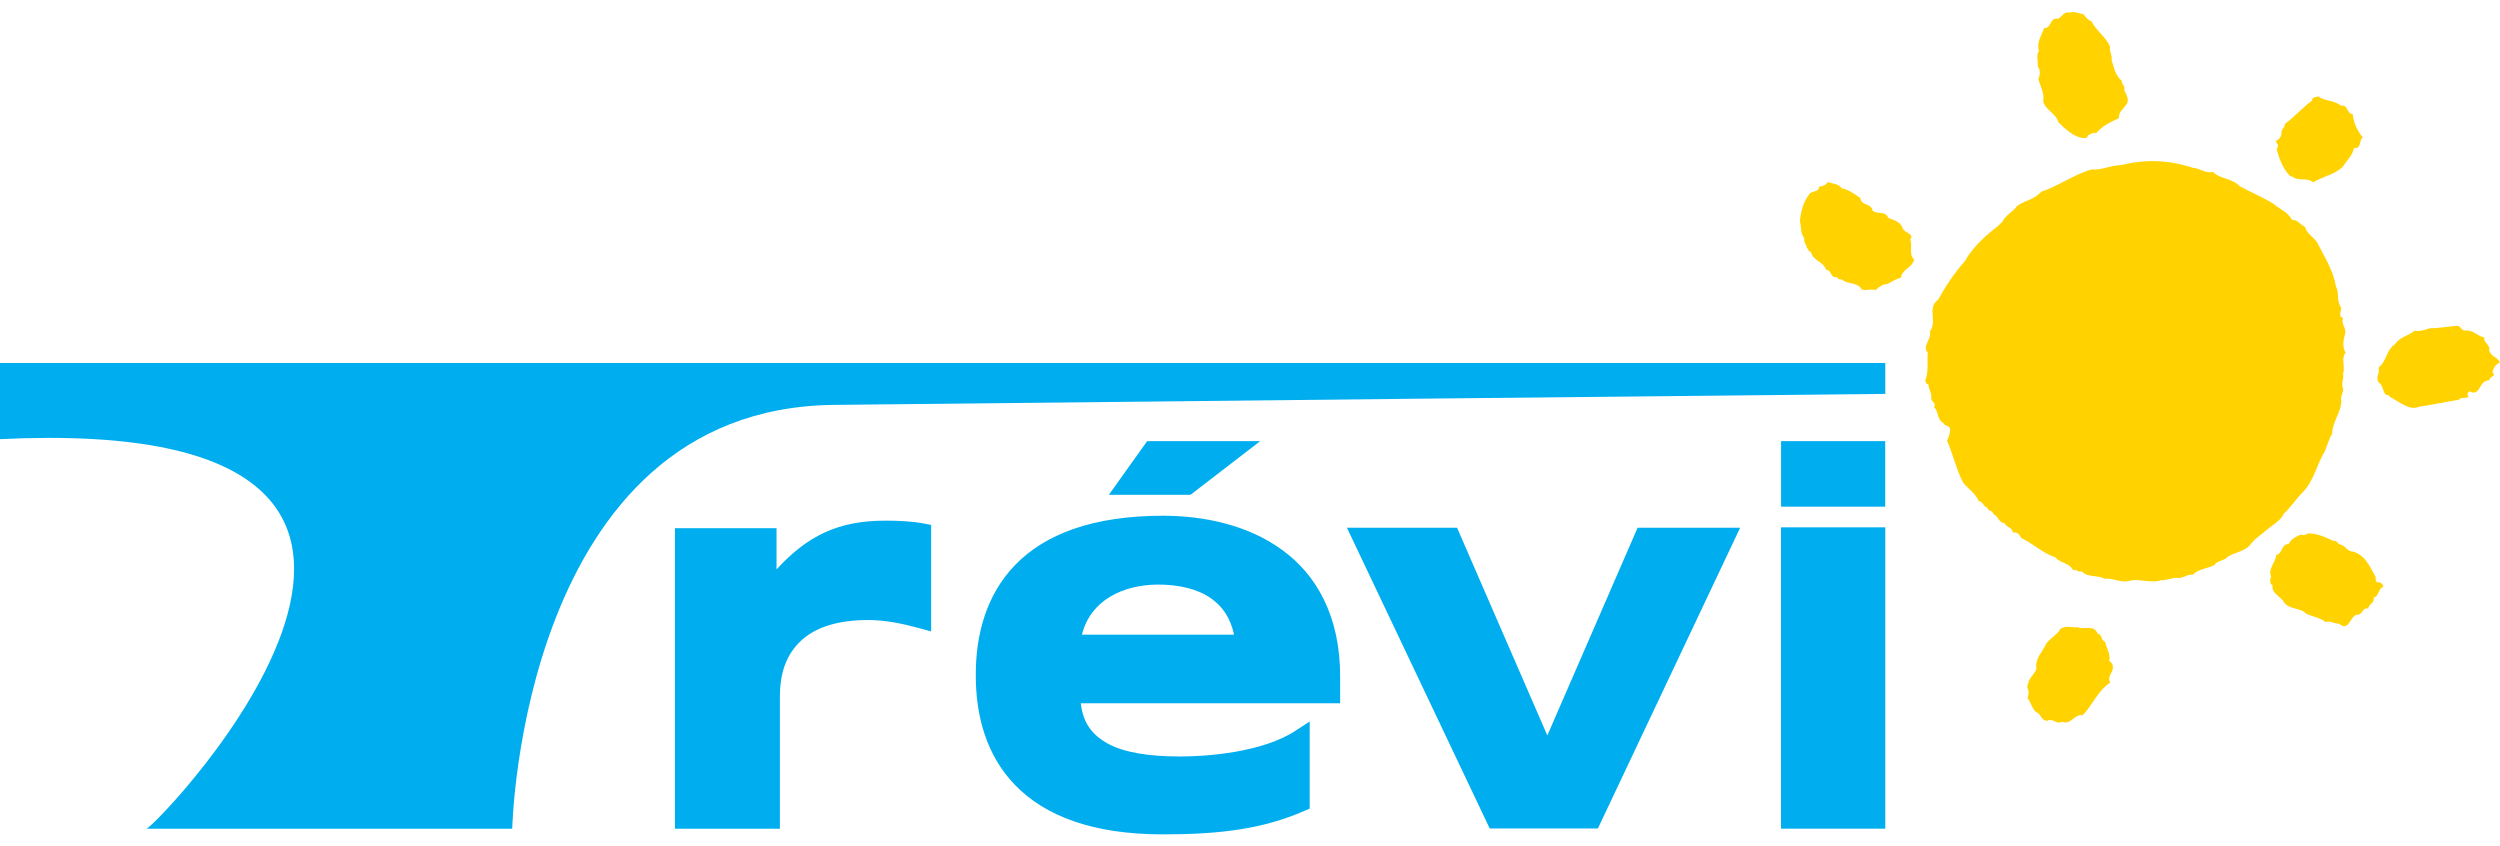 <svg xmlns="http://www.w3.org/2000/svg" fill="none" viewBox="0 0 127 43" height="43" width="127">
<g clip-path="url(#clip0_7034_96675)" id="logo">
<path fill="#FFD200" d="M103.058 35.205C103.054 35.039 102.928 34.86 103.036 34.721C103.058 34.443 103.372 34.25 103.453 33.963C103.367 33.443 103.757 33.134 103.946 32.699C104.147 32.421 104.519 32.233 104.672 31.942C104.963 31.762 105.232 31.888 105.555 31.865C105.864 32.004 106.389 31.708 106.564 32.197C106.815 32.219 106.694 32.52 106.94 32.6C107.003 32.923 107.223 33.215 107.151 33.569C107.2 33.649 107.33 33.681 107.321 33.797C107.42 34.138 106.994 34.344 107.2 34.676C106.559 35.102 106.321 35.788 105.801 36.334C105.358 36.263 105.21 36.855 104.739 36.662C104.501 36.837 104.241 36.442 104.004 36.617C103.672 36.617 103.704 36.263 103.439 36.178C103.21 35.985 103.161 35.64 103.004 35.474L103.058 35.205Z" id="Vector"></path>
<path fill="#FFD200" d="M91.659 12.101C91.435 11.81 91.529 11.559 91.435 11.245C91.479 10.756 91.596 10.299 91.874 9.918C91.999 9.649 92.416 9.806 92.407 9.479C92.56 9.479 92.766 9.407 92.838 9.255C93.093 9.331 93.398 9.326 93.564 9.568C93.896 9.613 94.227 9.878 94.505 10.057C94.537 10.465 95.057 10.299 95.124 10.698C95.384 10.913 95.787 10.689 95.926 11.075C96.227 11.178 96.563 11.276 96.666 11.617C96.76 11.837 97.267 11.868 97.038 12.177C97.172 12.509 96.948 12.886 97.235 13.191C97.141 13.621 96.639 13.643 96.567 14.105C96.271 14.19 96.137 14.289 95.881 14.432C95.626 14.423 95.429 14.602 95.267 14.742C95.003 14.629 94.604 14.863 94.519 14.611C94.241 14.325 93.828 14.441 93.568 14.199C93.461 14.181 93.358 14.217 93.326 14.074C92.95 14.141 93.089 13.737 92.761 13.701C92.623 13.271 92.107 13.271 91.986 12.783C91.869 12.8 91.86 12.652 91.798 12.594C91.771 12.464 91.605 12.262 91.659 12.101Z" id="Vector_2"></path>
<path fill="#FFD200" d="M98.907 22.393C99.324 21.448 98.813 21.748 98.719 21.483C98.392 21.313 98.499 20.928 98.249 20.681C98.379 20.461 98.105 20.425 98.105 20.228C98.145 19.982 97.966 19.758 97.962 19.524C97.85 19.524 97.814 19.395 97.805 19.318C97.984 18.915 97.894 18.359 97.93 17.906C97.616 17.601 98.154 17.211 98.033 16.844C98.437 16.328 97.872 15.638 98.459 15.221C98.845 14.522 99.284 13.863 99.817 13.267C100.243 12.482 101.055 11.823 101.507 11.473C101.507 11.473 101.767 11.236 101.749 11.209C101.938 10.886 102.256 10.77 102.476 10.456C102.906 10.16 103.35 10.138 103.695 9.739C104.529 9.474 105.38 8.847 106.255 8.609C106.757 8.658 107.245 8.385 107.756 8.389C108.98 8.076 110.199 8.125 111.41 8.528C111.732 8.537 112.042 8.829 112.423 8.735C112.772 9.102 113.396 9.048 113.772 9.456C114.382 9.788 114.911 9.999 115.498 10.357C115.789 10.622 116.233 10.761 116.435 11.178C116.686 11.133 116.874 11.42 117.098 11.532C117.174 11.859 117.52 12.034 117.712 12.316C118.107 13.114 118.501 13.657 118.667 14.553C118.833 14.867 118.708 15.221 118.869 15.526C119.057 15.741 118.694 16.01 119.026 16.162C118.914 16.427 119.165 16.633 119.147 16.893C119.057 17.238 118.959 17.579 119.156 17.915C118.905 18.224 119.16 18.637 119.021 18.995C119.093 19.202 118.936 19.439 118.999 19.65C119.124 19.879 118.864 20.107 118.936 20.358C118.959 20.887 118.474 21.448 118.474 22.03C118.295 22.322 118.237 22.609 118.102 22.927C117.69 23.586 117.547 24.424 117 24.984C116.637 25.334 116.386 25.764 116.018 26.092C115.883 26.41 115.525 26.621 115.274 26.818C114.906 27.145 114.615 27.297 114.346 27.629C114.019 28.082 113.369 28.042 113.055 28.387C112.889 28.476 112.593 28.521 112.481 28.714C112.127 28.88 111.665 28.916 111.392 29.194C111.091 29.158 110.845 29.436 110.54 29.346C110.307 29.395 110.074 29.44 109.841 29.489L109.823 29.458C109.28 29.682 108.644 29.342 108.101 29.525C107.658 29.593 107.344 29.355 106.914 29.4C106.483 29.18 106.089 29.369 105.753 29.023C105.582 29.104 105.493 28.893 105.313 28.965C105.112 28.575 104.672 28.624 104.412 28.315C103.785 28.109 103.269 27.611 102.673 27.324C102.606 27.145 102.431 27.002 102.247 27.06C102.238 26.773 101.929 26.813 101.835 26.576C101.543 26.576 101.516 26.217 101.252 26.105C101.252 25.926 100.961 25.966 100.961 25.787C100.75 25.764 100.745 25.46 100.521 25.46C100.382 25.101 99.983 24.819 99.741 24.541C99.383 23.877 99.221 23.075 98.907 22.393Z" id="Vector_3"></path>
<path fill="#FFD200" d="M115.372 29.279C115.193 28.902 115.614 28.575 115.628 28.19C115.982 28.109 115.865 27.652 116.255 27.634C116.443 27.351 116.565 27.302 116.883 27.15C117.053 27.266 117.183 27.073 117.349 27.096C117.788 27.132 118.138 27.289 118.515 27.472C118.721 27.427 118.77 27.661 118.9 27.665C119.142 27.723 119.25 28.028 119.554 28.024C120.128 28.212 120.348 28.696 120.648 29.247C120.738 29.346 120.626 29.481 120.756 29.579C120.917 29.548 121.061 29.669 121.07 29.817C120.819 29.862 120.859 30.31 120.572 30.359C120.662 30.637 120.276 30.709 120.321 30.92C119.994 30.817 120.03 31.278 119.707 31.229C119.357 31.359 119.321 32.108 118.824 31.682C118.582 31.695 118.402 31.516 118.147 31.601C117.873 31.381 117.457 31.319 117.147 31.175C116.847 30.848 116.327 30.991 116.031 30.606C115.888 30.305 115.368 30.144 115.448 29.732C115.26 29.637 115.336 29.427 115.372 29.279Z" id="Vector_4"></path>
<path fill="#FFD200" d="M103.547 4.01C103.632 3.83 103.677 3.566 103.52 3.387C103.551 3.104 103.408 2.804 103.596 2.548L103.556 2.531C103.489 2.06 103.695 1.858 103.843 1.423C104.228 1.464 104.116 0.854 104.551 0.957C104.775 0.832 104.847 0.563 105.147 0.643C105.38 0.554 105.609 0.693 105.833 0.719C105.954 0.867 106.062 1.024 106.246 1.078C106.501 1.585 107.012 1.907 107.191 2.378C107.147 2.643 107.312 2.773 107.268 3.037C107.384 3.409 107.456 3.835 107.792 4.113C107.756 4.301 107.989 4.364 107.909 4.57C108.021 4.821 108.222 5.126 107.971 5.368C107.819 5.574 107.622 5.722 107.635 6.009C107.147 6.229 106.806 6.399 106.479 6.767C106.317 6.713 106.187 6.811 106.053 6.892C106.057 7.031 105.882 7.022 105.82 7.009C105.336 6.964 104.923 6.552 104.569 6.215C104.435 5.731 103.87 5.579 103.794 5.126C103.865 4.727 103.646 4.373 103.547 4.01Z" id="Vector_5"></path>
<path fill="#FFD200" d="M120.836 19.43C120.653 19.157 120.922 18.964 120.827 18.673C121.267 18.332 121.195 17.808 121.661 17.489C121.912 17.113 122.343 17.068 122.665 16.799C122.93 16.844 123.163 16.772 123.396 16.678C123.867 16.678 124.315 16.593 124.79 16.552C125.01 16.53 124.987 16.763 125.207 16.795C125.624 16.732 125.803 17.064 126.211 17.144C126.131 17.413 126.534 17.512 126.444 17.79C126.552 18.139 126.879 18.131 127 18.417C126.794 18.489 126.655 18.686 126.615 18.919C126.866 19.126 126.444 19.094 126.462 19.323C125.902 19.296 126.027 20.188 125.449 19.879C125.337 19.946 125.319 20.072 125.404 20.143C125.261 20.291 125.023 20.13 124.911 20.309C124.216 20.421 123.593 20.556 122.894 20.659C122.401 20.896 121.863 20.381 121.392 20.157C121.361 20.04 121.276 20.076 121.186 20.049C121.038 19.847 121.038 19.529 120.836 19.43Z" id="Vector_6"></path>
<path fill="#FFD200" d="M115.717 7.354L115.601 7.161C115.807 7.089 115.892 6.915 115.905 6.735C115.865 6.578 116.094 6.48 116.067 6.3C116.573 5.933 116.954 5.471 117.461 5.104C117.438 4.911 117.658 4.951 117.761 4.893C118.124 5.166 118.55 5.068 118.918 5.368C119.299 5.31 119.191 5.767 119.518 5.798C119.554 6.233 119.752 6.641 120.029 6.982C119.823 7.121 119.976 7.569 119.586 7.52C119.505 7.905 119.205 8.161 119.012 8.47C118.626 8.86 117.976 8.972 117.506 9.263C117.187 8.977 116.721 9.25 116.416 8.941L116.367 8.972C115.982 8.6 115.793 8.107 115.654 7.556C115.699 7.502 115.744 7.417 115.717 7.354Z" id="Vector_7"></path>
<path fill="#00AEEF" d="M0 18.44C2.448 18.44 67.559 18.44 95.773 18.44V20.009C95.773 20.009 52.215 20.457 42.353 20.569C26.461 20.748 26.022 42.099 26.022 42.099C12.744 42.099 8.62 42.099 7.437 42.099C7.854 42.099 28.237 20.945 0 22.308C0 20.009 0 18.44 0 18.44ZM73.709 26.809H68.424L75.677 42.086H81.173L88.399 26.809H83.19L78.604 37.361L74.019 26.809H73.709ZM56.33 25.137L58.275 22.411H64.018L60.476 25.137H56.33ZM34.288 42.099H39.618V35.42C39.618 34.093 39.99 33.206 40.694 32.547C41.402 31.888 42.505 31.498 44.114 31.498C44.971 31.498 45.827 31.673 46.71 31.915L47.302 32.076V26.666L46.929 26.594C46.315 26.477 45.621 26.45 45.042 26.45C42.536 26.428 40.968 27.271 39.448 28.925V26.831H34.288V27.28V42.099ZM51.583 39.898C53.075 41.431 55.483 42.391 59.087 42.386C61.96 42.386 64.148 42.117 66.25 41.198L66.532 41.077V36.653L65.815 37.119C64.134 38.231 61.252 38.428 60.041 38.428C59.988 38.428 59.934 38.428 59.889 38.428C58.405 38.428 57.101 38.24 56.231 37.751C55.483 37.316 55.021 36.743 54.904 35.725H68.079V34.376C68.088 31.305 66.873 29.189 65.125 27.93C63.381 26.661 61.158 26.204 59.087 26.199C55.483 26.199 53.075 27.154 51.583 28.687C50.09 30.22 49.565 32.264 49.57 34.291C49.565 36.321 50.085 38.365 51.583 39.898ZM62.691 32.242H54.962C55.397 30.494 57.029 29.714 58.809 29.696C59.898 29.696 60.848 29.92 61.525 30.4C62.094 30.803 62.502 31.372 62.691 32.242ZM95.773 42.095V26.787H90.475V42.095H95.773ZM95.769 25.738V22.411H90.479V25.738H95.769Z" id="Vector_8"></path>
</g>
<defs>
<clipPath id="clip0_7034_96675">
<rect transform="translate(0 0.5)" fill="white" height="42" width="127"></rect>
</clipPath>
</defs>
</svg>

